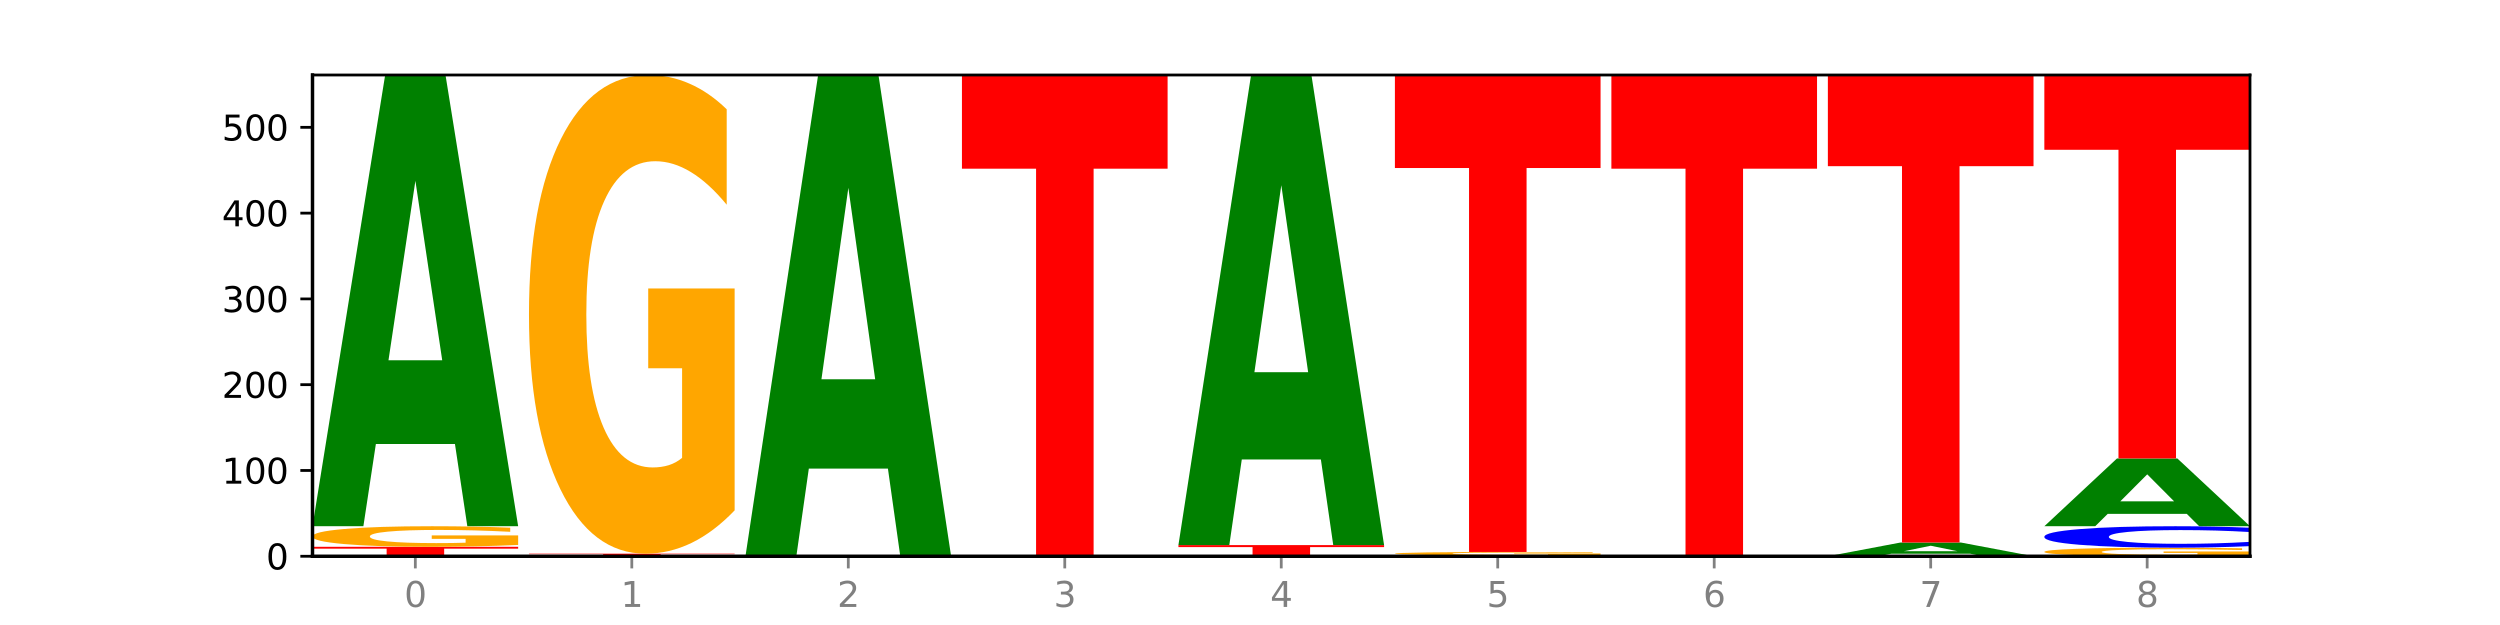 <?xml version="1.0" encoding="utf-8" standalone="no"?>
<!DOCTYPE svg PUBLIC "-//W3C//DTD SVG 1.1//EN"
  "http://www.w3.org/Graphics/SVG/1.1/DTD/svg11.dtd">
<svg xmlns:xlink="http://www.w3.org/1999/xlink" width="720pt" height="180pt" viewBox="0 0 720 180" xmlns="http://www.w3.org/2000/svg" version="1.1">
 <defs>
  <style type="text/css">*{stroke-linejoin: round; stroke-linecap: butt}</style>
 </defs>
 <g id="figure_1">
  <g id="patch_1">
   <path d="M 0 180 
L 720 180 
L 720 0 
L 0 0 
z
" style="fill: #ffffff"/>
  </g>
  <g id="axes_1">
   <g id="patch_2">
    <path d="M 90 160.2 
L 648 160.2 
L 648 21.6 
L 90 21.6 
z
" style="fill: #ffffff"/>
   </g>
   <g id="line2d_1">
    <path d="M 90 160.2 
L 648 160.2 
" clip-path="url(#pb63a911240)" style="fill: none; stroke: #000000; stroke-width: 0.5; stroke-linecap: square"/>
   </g>
   <g id="patch_3">
    <path d="M 90 157.482 
L 149.229 157.482 
L 149.229 158.012 
L 127.92 158.012 
L 127.92 160.2 
L 111.35 160.2 
L 111.35 158.012 
L 90 158.012 
L 90 157.482 
z
" clip-path="url(#pb63a911240)" style="fill: #ff0000"/>
   </g>
   <g id="patch_4">
    <path d="M 149.229 156.946 
Q 143.256 157.214 136.831 157.349 
Q 130.406 157.482 123.557 157.482 
Q 108.079 157.482 99.04 156.684 
Q 90 155.885 90 154.519 
Q 90 153.138 99.199 152.345 
Q 108.411 151.553 124.433 151.553 
Q 130.605 151.553 136.26 151.661 
Q 141.928 151.767 146.946 151.978 
L 146.946 153.16 
Q 141.769 152.889 136.645 152.756 
Q 131.521 152.621 126.371 152.621 
Q 116.84 152.621 111.677 153.113 
Q 106.513 153.605 106.513 154.519 
Q 106.513 155.426 111.491 155.921 
Q 116.469 156.414 125.628 156.414 
Q 128.123 156.414 130.26 156.386 
Q 132.397 156.357 134.097 156.295 
L 134.097 155.186 
L 124.34 155.186 
L 124.34 154.197 
L 149.229 154.197 
L 149.229 156.946 
z
" clip-path="url(#pb63a911240)" style="fill: #ffa600"/>
   </g>
   <g id="patch_5">
    <path d="M 131.028 127.88 
L 108.249 127.88 
L 104.653 151.553 
L 90 151.553 
L 110.926 21.6 
L 128.303 21.6 
L 149.229 151.553 
L 134.588 151.553 
L 131.028 127.88 
z
M 111.882 103.761 
L 127.359 103.761 
L 119.633 52.069 
L 111.882 103.761 
z
" clip-path="url(#pb63a911240)" style="fill: #008000"/>
   </g>
   <g id="patch_6">
    <path d="M 152.346 159.459 
L 211.575 159.459 
L 211.575 159.603 
L 190.267 159.603 
L 190.267 160.2 
L 173.696 160.2 
L 173.696 159.603 
L 152.346 159.603 
L 152.346 159.459 
z
" clip-path="url(#pb63a911240)" style="fill: #ff0000"/>
   </g>
   <g id="patch_7">
    <path d="M 211.575 146.986 
Q 205.602 153.222 199.177 156.355 
Q 192.753 159.459 185.903 159.459 
Q 170.426 159.459 161.386 140.892 
Q 152.346 122.324 152.346 90.572 
Q 152.346 58.45 161.545 40.025 
Q 170.758 21.6 186.779 21.6 
Q 192.952 21.6 198.607 24.106 
Q 204.275 26.584 209.292 31.482 
L 209.292 58.962 
Q 204.115 52.669 198.992 49.565 
Q 193.868 46.432 188.717 46.432 
Q 179.187 46.432 174.023 57.88 
Q 168.859 69.3 168.859 90.572 
Q 168.859 111.645 173.837 123.15 
Q 178.815 134.627 187.974 134.627 
Q 190.47 134.627 192.607 133.972 
Q 194.744 133.288 196.443 131.864 
L 196.443 106.064 
L 186.686 106.064 
L 186.686 83.083 
L 211.575 83.083 
L 211.575 146.986 
z
" clip-path="url(#pb63a911240)" style="fill: #ffa600"/>
   </g>
   <g id="patch_8">
    <path d="M 255.721 134.951 
L 232.942 134.951 
L 229.346 160.2 
L 214.693 160.2 
L 235.618 21.6 
L 252.996 21.6 
L 273.922 160.2 
L 259.281 160.2 
L 255.721 134.951 
z
M 236.575 109.228 
L 252.051 109.228 
L 244.325 54.096 
L 236.575 109.228 
z
" clip-path="url(#pb63a911240)" style="fill: #008000"/>
   </g>
   <g id="patch_9">
    <path d="M 336.268 160.182 
Q 331.314 160.191 325.956 160.196 
Q 320.599 160.2 314.764 160.2 
Q 297.364 160.2 287.202 160.167 
Q 277.039 160.133 277.039 160.077 
Q 277.039 160.019 287.202 159.986 
Q 297.364 159.953 314.764 159.953 
Q 320.599 159.953 325.956 159.957 
Q 331.314 159.962 336.268 159.971 
L 336.268 160.02 
Q 331.269 160.008 326.419 160.003 
Q 321.569 159.997 316.212 159.997 
Q 306.601 159.997 301.095 160.019 
Q 295.603 160.04 295.603 160.077 
Q 295.603 160.113 301.095 160.134 
Q 306.601 160.155 316.212 160.155 
Q 321.569 160.155 326.419 160.15 
Q 331.269 160.145 336.268 160.133 
L 336.268 160.182 
z
" clip-path="url(#pb63a911240)" style="fill: #0000ff"/>
   </g>
   <g id="patch_10">
    <path d="M 277.039 21.6 
L 336.268 21.6 
L 336.268 48.583 
L 314.959 48.583 
L 314.959 159.953 
L 298.389 159.953 
L 298.389 48.583 
L 277.039 48.583 
L 277.039 21.6 
z
" clip-path="url(#pb63a911240)" style="fill: #ff0000"/>
   </g>
   <g id="patch_11">
    <path d="M 398.615 160.182 
Q 393.66 160.191 388.303 160.196 
Q 382.945 160.2 377.111 160.2 
Q 359.71 160.2 349.548 160.167 
Q 339.385 160.133 339.385 160.077 
Q 339.385 160.019 349.548 159.986 
Q 359.71 159.953 377.111 159.953 
Q 382.945 159.953 388.303 159.957 
Q 393.66 159.962 398.615 159.971 
L 398.615 160.02 
Q 393.615 160.008 388.765 160.003 
Q 383.915 159.997 378.558 159.997 
Q 368.948 159.997 363.441 160.019 
Q 357.95 160.04 357.95 160.077 
Q 357.95 160.113 363.441 160.134 
Q 368.948 160.155 378.558 160.155 
Q 383.915 160.155 388.765 160.15 
Q 393.615 160.145 398.615 160.133 
L 398.615 160.182 
z
" clip-path="url(#pb63a911240)" style="fill: #0000ff"/>
   </g>
   <g id="patch_12">
    <path d="M 339.385 156.988 
L 398.615 156.988 
L 398.615 157.566 
L 377.306 157.566 
L 377.306 159.953 
L 360.735 159.953 
L 360.735 157.566 
L 339.385 157.566 
L 339.385 156.988 
z
" clip-path="url(#pb63a911240)" style="fill: #ff0000"/>
   </g>
   <g id="patch_13">
    <path d="M 380.413 132.325 
L 357.635 132.325 
L 354.038 156.988 
L 339.385 156.988 
L 360.311 21.6 
L 377.689 21.6 
L 398.615 156.988 
L 383.974 156.988 
L 380.413 132.325 
z
M 361.268 107.197 
L 376.744 107.197 
L 369.018 53.343 
L 361.268 107.197 
z
" clip-path="url(#pb63a911240)" style="fill: #008000"/>
   </g>
   <g id="patch_14">
    <path d="M 460.961 160.182 
Q 456.006 160.191 450.649 160.196 
Q 445.292 160.2 439.457 160.2 
Q 422.057 160.2 411.894 160.167 
Q 401.732 160.133 401.732 160.077 
Q 401.732 160.019 411.894 159.986 
Q 422.057 159.953 439.457 159.953 
Q 445.292 159.953 450.649 159.957 
Q 456.006 159.962 460.961 159.971 
L 460.961 160.02 
Q 455.962 160.008 451.112 160.003 
Q 446.262 159.997 440.904 159.997 
Q 431.294 159.997 425.788 160.019 
Q 420.296 160.04 420.296 160.077 
Q 420.296 160.113 425.788 160.134 
Q 431.294 160.155 440.904 160.155 
Q 446.262 160.155 451.112 160.15 
Q 455.962 160.145 460.961 160.133 
L 460.961 160.182 
z
" clip-path="url(#pb63a911240)" style="fill: #0000ff"/>
   </g>
   <g id="patch_15">
    <path d="M 460.961 159.864 
Q 454.988 159.908 448.563 159.931 
Q 442.138 159.953 435.289 159.953 
Q 419.811 159.953 410.772 159.82 
Q 401.732 159.687 401.732 159.459 
Q 401.732 159.229 410.931 159.097 
Q 420.143 158.965 436.165 158.965 
Q 442.337 158.965 447.992 158.983 
Q 453.66 159 458.678 159.036 
L 458.678 159.233 
Q 453.501 159.187 448.377 159.165 
Q 443.253 159.143 438.103 159.143 
Q 428.572 159.143 423.408 159.225 
Q 418.245 159.307 418.245 159.459 
Q 418.245 159.61 423.223 159.693 
Q 428.2 159.775 437.36 159.775 
Q 439.855 159.775 441.992 159.77 
Q 444.129 159.765 445.828 159.755 
L 445.828 159.57 
L 436.072 159.57 
L 436.072 159.405 
L 460.961 159.405 
L 460.961 159.864 
z
" clip-path="url(#pb63a911240)" style="fill: #ffa600"/>
   </g>
   <g id="patch_16">
    <path d="M 401.732 21.6 
L 460.961 21.6 
L 460.961 48.39 
L 439.652 48.39 
L 439.652 158.965 
L 423.082 158.965 
L 423.082 48.39 
L 401.732 48.39 
L 401.732 21.6 
z
" clip-path="url(#pb63a911240)" style="fill: #ff0000"/>
   </g>
   <g id="patch_17">
    <path d="M 523.307 160.182 
Q 518.353 160.191 512.996 160.196 
Q 507.638 160.2 501.803 160.2 
Q 484.403 160.2 474.241 160.167 
Q 464.078 160.133 464.078 160.077 
Q 464.078 160.019 474.241 159.986 
Q 484.403 159.953 501.803 159.953 
Q 507.638 159.953 512.996 159.957 
Q 518.353 159.962 523.307 159.971 
L 523.307 160.02 
Q 518.308 160.008 513.458 160.003 
Q 508.608 159.997 503.251 159.997 
Q 493.641 159.997 488.134 160.019 
Q 482.642 160.04 482.642 160.077 
Q 482.642 160.113 488.134 160.134 
Q 493.641 160.155 503.251 160.155 
Q 508.608 160.155 513.458 160.15 
Q 518.308 160.145 523.307 160.133 
L 523.307 160.182 
z
" clip-path="url(#pb63a911240)" style="fill: #0000ff"/>
   </g>
   <g id="patch_18">
    <path d="M 464.078 21.6 
L 523.307 21.6 
L 523.307 48.583 
L 501.999 48.583 
L 501.999 159.953 
L 485.428 159.953 
L 485.428 48.583 
L 464.078 48.583 
L 464.078 21.6 
z
" clip-path="url(#pb63a911240)" style="fill: #ff0000"/>
   </g>
   <g id="patch_19">
    <path d="M 567.453 159.48 
L 544.674 159.48 
L 541.077 160.2 
L 526.425 160.2 
L 547.35 156.247 
L 564.728 156.247 
L 585.654 160.2 
L 571.013 160.2 
L 567.453 159.48 
z
M 548.307 158.746 
L 563.783 158.746 
L 556.057 157.174 
L 548.307 158.746 
z
" clip-path="url(#pb63a911240)" style="fill: #008000"/>
   </g>
   <g id="patch_20">
    <path d="M 526.425 21.6 
L 585.654 21.6 
L 585.654 47.86 
L 564.345 47.86 
L 564.345 156.247 
L 547.775 156.247 
L 547.775 47.86 
L 526.425 47.86 
L 526.425 21.6 
z
" clip-path="url(#pb63a911240)" style="fill: #ff0000"/>
   </g>
   <g id="patch_21">
    <path d="M 648 159.976 
Q 642.027 160.088 635.602 160.144 
Q 629.177 160.2 622.328 160.2 
Q 606.85 160.2 597.811 159.867 
Q 588.771 159.535 588.771 158.965 
Q 588.771 158.39 597.97 158.06 
Q 607.182 157.729 623.204 157.729 
Q 629.376 157.729 635.031 157.774 
Q 640.699 157.819 645.717 157.907 
L 645.717 158.399 
Q 640.54 158.286 635.416 158.231 
Q 630.292 158.174 625.142 158.174 
Q 615.611 158.174 610.448 158.38 
Q 605.284 158.584 605.284 158.965 
Q 605.284 159.343 610.262 159.549 
Q 615.24 159.755 624.399 159.755 
Q 626.894 159.755 629.031 159.743 
Q 631.168 159.731 632.868 159.705 
L 632.868 159.243 
L 623.111 159.243 
L 623.111 158.831 
L 648 158.831 
L 648 159.976 
z
" clip-path="url(#pb63a911240)" style="fill: #ffa600"/>
   </g>
   <g id="patch_22">
    <path d="M 648 157.287 
Q 643.046 157.506 637.688 157.617 
Q 632.331 157.729 626.496 157.729 
Q 609.096 157.729 598.933 156.898 
Q 588.771 156.066 588.771 154.643 
Q 588.771 153.215 598.933 152.385 
Q 609.096 151.553 626.496 151.553 
Q 632.331 151.553 637.688 151.665 
Q 643.046 151.776 648 151.996 
L 648 153.227 
Q 643.001 152.936 638.151 152.801 
Q 633.301 152.665 627.944 152.665 
Q 618.333 152.665 612.827 153.192 
Q 607.335 153.718 607.335 154.643 
Q 607.335 155.564 612.827 156.091 
Q 618.333 156.617 627.944 156.617 
Q 633.301 156.617 638.151 156.482 
Q 643.001 156.345 648 156.054 
L 648 157.287 
z
" clip-path="url(#pb63a911240)" style="fill: #0000ff"/>
   </g>
   <g id="patch_23">
    <path d="M 629.799 147.997 
L 607.02 147.997 
L 603.424 151.553 
L 588.771 151.553 
L 609.697 132.035 
L 627.074 132.035 
L 648 151.553 
L 633.359 151.553 
L 629.799 147.997 
z
M 610.653 144.375 
L 626.13 144.375 
L 618.404 136.611 
L 610.653 144.375 
z
" clip-path="url(#pb63a911240)" style="fill: #008000"/>
   </g>
   <g id="patch_24">
    <path d="M 588.771 21.6 
L 648 21.6 
L 648 43.138 
L 626.691 43.138 
L 626.691 132.035 
L 610.121 132.035 
L 610.121 43.138 
L 588.771 43.138 
L 588.771 21.6 
z
" clip-path="url(#pb63a911240)" style="fill: #ff0000"/>
   </g>
   <g id="matplotlib.axis_1">
    <g id="xtick_1">
     <g id="line2d_2">
      <defs>
       <path id="m1697908366" d="M 0 0 
L 0 3.5 
" style="stroke: #808080; stroke-width: 0.8"/>
      </defs>
      <g>
       <use xlink:href="#m1697908366" x="119.615" y="160.2" style="fill: #808080; stroke: #808080; stroke-width: 0.8"/>
      </g>
     </g>
     <g id="text_1">
      <!-- 0 -->
      <g style="fill: #808080" transform="translate(116.433 174.798) scale(0.1 -0.1)">
       <defs>
        <path id="DejaVuSans-30" d="M 2034 4250 
Q 1547 4250 1301 3770 
Q 1056 3291 1056 2328 
Q 1056 1369 1301 889 
Q 1547 409 2034 409 
Q 2525 409 2770 889 
Q 3016 1369 3016 2328 
Q 3016 3291 2770 3770 
Q 2525 4250 2034 4250 
z
M 2034 4750 
Q 2819 4750 3233 4129 
Q 3647 3509 3647 2328 
Q 3647 1150 3233 529 
Q 2819 -91 2034 -91 
Q 1250 -91 836 529 
Q 422 1150 422 2328 
Q 422 3509 836 4129 
Q 1250 4750 2034 4750 
z
" transform="scale(0.016)"/>
       </defs>
       <use xlink:href="#DejaVuSans-30"/>
      </g>
     </g>
    </g>
    <g id="xtick_2">
     <g id="line2d_3">
      <g>
       <use xlink:href="#m1697908366" x="181.961" y="160.2" style="fill: #808080; stroke: #808080; stroke-width: 0.8"/>
      </g>
     </g>
     <g id="text_2">
      <!-- 1 -->
      <g style="fill: #808080" transform="translate(178.78 174.798) scale(0.1 -0.1)">
       <defs>
        <path id="DejaVuSans-31" d="M 794 531 
L 1825 531 
L 1825 4091 
L 703 3866 
L 703 4441 
L 1819 4666 
L 2450 4666 
L 2450 531 
L 3481 531 
L 3481 0 
L 794 0 
L 794 531 
z
" transform="scale(0.016)"/>
       </defs>
       <use xlink:href="#DejaVuSans-31"/>
      </g>
     </g>
    </g>
    <g id="xtick_3">
     <g id="line2d_4">
      <g>
       <use xlink:href="#m1697908366" x="244.307" y="160.2" style="fill: #808080; stroke: #808080; stroke-width: 0.8"/>
      </g>
     </g>
     <g id="text_3">
      <!-- 2 -->
      <g style="fill: #808080" transform="translate(241.126 174.798) scale(0.1 -0.1)">
       <defs>
        <path id="DejaVuSans-32" d="M 1228 531 
L 3431 531 
L 3431 0 
L 469 0 
L 469 531 
Q 828 903 1448 1529 
Q 2069 2156 2228 2338 
Q 2531 2678 2651 2914 
Q 2772 3150 2772 3378 
Q 2772 3750 2511 3984 
Q 2250 4219 1831 4219 
Q 1534 4219 1204 4116 
Q 875 4013 500 3803 
L 500 4441 
Q 881 4594 1212 4672 
Q 1544 4750 1819 4750 
Q 2544 4750 2975 4387 
Q 3406 4025 3406 3419 
Q 3406 3131 3298 2873 
Q 3191 2616 2906 2266 
Q 2828 2175 2409 1742 
Q 1991 1309 1228 531 
z
" transform="scale(0.016)"/>
       </defs>
       <use xlink:href="#DejaVuSans-32"/>
      </g>
     </g>
    </g>
    <g id="xtick_4">
     <g id="line2d_5">
      <g>
       <use xlink:href="#m1697908366" x="306.654" y="160.2" style="fill: #808080; stroke: #808080; stroke-width: 0.8"/>
      </g>
     </g>
     <g id="text_4">
      <!-- 3 -->
      <g style="fill: #808080" transform="translate(303.472 174.798) scale(0.1 -0.1)">
       <defs>
        <path id="DejaVuSans-33" d="M 2597 2516 
Q 3050 2419 3304 2112 
Q 3559 1806 3559 1356 
Q 3559 666 3084 287 
Q 2609 -91 1734 -91 
Q 1441 -91 1130 -33 
Q 819 25 488 141 
L 488 750 
Q 750 597 1062 519 
Q 1375 441 1716 441 
Q 2309 441 2620 675 
Q 2931 909 2931 1356 
Q 2931 1769 2642 2001 
Q 2353 2234 1838 2234 
L 1294 2234 
L 1294 2753 
L 1863 2753 
Q 2328 2753 2575 2939 
Q 2822 3125 2822 3475 
Q 2822 3834 2567 4026 
Q 2313 4219 1838 4219 
Q 1578 4219 1281 4162 
Q 984 4106 628 3988 
L 628 4550 
Q 988 4650 1302 4700 
Q 1616 4750 1894 4750 
Q 2613 4750 3031 4423 
Q 3450 4097 3450 3541 
Q 3450 3153 3228 2886 
Q 3006 2619 2597 2516 
z
" transform="scale(0.016)"/>
       </defs>
       <use xlink:href="#DejaVuSans-33"/>
      </g>
     </g>
    </g>
    <g id="xtick_5">
     <g id="line2d_6">
      <g>
       <use xlink:href="#m1697908366" x="369" y="160.2" style="fill: #808080; stroke: #808080; stroke-width: 0.8"/>
      </g>
     </g>
     <g id="text_5">
      <!-- 4 -->
      <g style="fill: #808080" transform="translate(365.819 174.798) scale(0.1 -0.1)">
       <defs>
        <path id="DejaVuSans-34" d="M 2419 4116 
L 825 1625 
L 2419 1625 
L 2419 4116 
z
M 2253 4666 
L 3047 4666 
L 3047 1625 
L 3713 1625 
L 3713 1100 
L 3047 1100 
L 3047 0 
L 2419 0 
L 2419 1100 
L 313 1100 
L 313 1709 
L 2253 4666 
z
" transform="scale(0.016)"/>
       </defs>
       <use xlink:href="#DejaVuSans-34"/>
      </g>
     </g>
    </g>
    <g id="xtick_6">
     <g id="line2d_7">
      <g>
       <use xlink:href="#m1697908366" x="431.346" y="160.2" style="fill: #808080; stroke: #808080; stroke-width: 0.8"/>
      </g>
     </g>
     <g id="text_6">
      <!-- 5 -->
      <g style="fill: #808080" transform="translate(428.165 174.798) scale(0.1 -0.1)">
       <defs>
        <path id="DejaVuSans-35" d="M 691 4666 
L 3169 4666 
L 3169 4134 
L 1269 4134 
L 1269 2991 
Q 1406 3038 1543 3061 
Q 1681 3084 1819 3084 
Q 2600 3084 3056 2656 
Q 3513 2228 3513 1497 
Q 3513 744 3044 326 
Q 2575 -91 1722 -91 
Q 1428 -91 1123 -41 
Q 819 9 494 109 
L 494 744 
Q 775 591 1075 516 
Q 1375 441 1709 441 
Q 2250 441 2565 725 
Q 2881 1009 2881 1497 
Q 2881 1984 2565 2268 
Q 2250 2553 1709 2553 
Q 1456 2553 1204 2497 
Q 953 2441 691 2322 
L 691 4666 
z
" transform="scale(0.016)"/>
       </defs>
       <use xlink:href="#DejaVuSans-35"/>
      </g>
     </g>
    </g>
    <g id="xtick_7">
     <g id="line2d_8">
      <g>
       <use xlink:href="#m1697908366" x="493.693" y="160.2" style="fill: #808080; stroke: #808080; stroke-width: 0.8"/>
      </g>
     </g>
     <g id="text_7">
      <!-- 6 -->
      <g style="fill: #808080" transform="translate(490.511 174.798) scale(0.1 -0.1)">
       <defs>
        <path id="DejaVuSans-36" d="M 2113 2584 
Q 1688 2584 1439 2293 
Q 1191 2003 1191 1497 
Q 1191 994 1439 701 
Q 1688 409 2113 409 
Q 2538 409 2786 701 
Q 3034 994 3034 1497 
Q 3034 2003 2786 2293 
Q 2538 2584 2113 2584 
z
M 3366 4563 
L 3366 3988 
Q 3128 4100 2886 4159 
Q 2644 4219 2406 4219 
Q 1781 4219 1451 3797 
Q 1122 3375 1075 2522 
Q 1259 2794 1537 2939 
Q 1816 3084 2150 3084 
Q 2853 3084 3261 2657 
Q 3669 2231 3669 1497 
Q 3669 778 3244 343 
Q 2819 -91 2113 -91 
Q 1303 -91 875 529 
Q 447 1150 447 2328 
Q 447 3434 972 4092 
Q 1497 4750 2381 4750 
Q 2619 4750 2861 4703 
Q 3103 4656 3366 4563 
z
" transform="scale(0.016)"/>
       </defs>
       <use xlink:href="#DejaVuSans-36"/>
      </g>
     </g>
    </g>
    <g id="xtick_8">
     <g id="line2d_9">
      <g>
       <use xlink:href="#m1697908366" x="556.039" y="160.2" style="fill: #808080; stroke: #808080; stroke-width: 0.8"/>
      </g>
     </g>
     <g id="text_8">
      <!-- 7 -->
      <g style="fill: #808080" transform="translate(552.858 174.798) scale(0.1 -0.1)">
       <defs>
        <path id="DejaVuSans-37" d="M 525 4666 
L 3525 4666 
L 3525 4397 
L 1831 0 
L 1172 0 
L 2766 4134 
L 525 4134 
L 525 4666 
z
" transform="scale(0.016)"/>
       </defs>
       <use xlink:href="#DejaVuSans-37"/>
      </g>
     </g>
    </g>
    <g id="xtick_9">
     <g id="line2d_10">
      <g>
       <use xlink:href="#m1697908366" x="618.385" y="160.2" style="fill: #808080; stroke: #808080; stroke-width: 0.8"/>
      </g>
     </g>
     <g id="text_9">
      <!-- 8 -->
      <g style="fill: #808080" transform="translate(615.204 174.798) scale(0.1 -0.1)">
       <defs>
        <path id="DejaVuSans-38" d="M 2034 2216 
Q 1584 2216 1326 1975 
Q 1069 1734 1069 1313 
Q 1069 891 1326 650 
Q 1584 409 2034 409 
Q 2484 409 2743 651 
Q 3003 894 3003 1313 
Q 3003 1734 2745 1975 
Q 2488 2216 2034 2216 
z
M 1403 2484 
Q 997 2584 770 2862 
Q 544 3141 544 3541 
Q 544 4100 942 4425 
Q 1341 4750 2034 4750 
Q 2731 4750 3128 4425 
Q 3525 4100 3525 3541 
Q 3525 3141 3298 2862 
Q 3072 2584 2669 2484 
Q 3125 2378 3379 2068 
Q 3634 1759 3634 1313 
Q 3634 634 3220 271 
Q 2806 -91 2034 -91 
Q 1263 -91 848 271 
Q 434 634 434 1313 
Q 434 1759 690 2068 
Q 947 2378 1403 2484 
z
M 1172 3481 
Q 1172 3119 1398 2916 
Q 1625 2713 2034 2713 
Q 2441 2713 2670 2916 
Q 2900 3119 2900 3481 
Q 2900 3844 2670 4047 
Q 2441 4250 2034 4250 
Q 1625 4250 1398 4047 
Q 1172 3844 1172 3481 
z
" transform="scale(0.016)"/>
       </defs>
       <use xlink:href="#DejaVuSans-38"/>
      </g>
     </g>
    </g>
   </g>
   <g id="matplotlib.axis_2">
    <g id="ytick_1">
     <g id="line2d_11">
      <defs>
       <path id="m40f252dac8" d="M 0 0 
L -3.5 0 
" style="stroke: #000000; stroke-width: 0.8"/>
      </defs>
      <g>
       <use xlink:href="#m40f252dac8" x="90" y="160.2" style="stroke: #000000; stroke-width: 0.8"/>
      </g>
     </g>
     <g id="text_10">
      <!-- 0 -->
      <g transform="translate(76.638 163.999) scale(0.1 -0.1)">
       <use xlink:href="#DejaVuSans-30"/>
      </g>
     </g>
    </g>
    <g id="ytick_2">
     <g id="line2d_12">
      <g>
       <use xlink:href="#m40f252dac8" x="90" y="135.494" style="stroke: #000000; stroke-width: 0.8"/>
      </g>
     </g>
     <g id="text_11">
      <!-- 100 -->
      <g transform="translate(63.913 139.293) scale(0.1 -0.1)">
       <use xlink:href="#DejaVuSans-31"/>
       <use xlink:href="#DejaVuSans-30" x="63.623"/>
       <use xlink:href="#DejaVuSans-30" x="127.246"/>
      </g>
     </g>
    </g>
    <g id="ytick_3">
     <g id="line2d_13">
      <g>
       <use xlink:href="#m40f252dac8" x="90" y="110.788" style="stroke: #000000; stroke-width: 0.8"/>
      </g>
     </g>
     <g id="text_12">
      <!-- 200 -->
      <g transform="translate(63.913 114.587) scale(0.1 -0.1)">
       <use xlink:href="#DejaVuSans-32"/>
       <use xlink:href="#DejaVuSans-30" x="63.623"/>
       <use xlink:href="#DejaVuSans-30" x="127.246"/>
      </g>
     </g>
    </g>
    <g id="ytick_4">
     <g id="line2d_14">
      <g>
       <use xlink:href="#m40f252dac8" x="90" y="86.082" style="stroke: #000000; stroke-width: 0.8"/>
      </g>
     </g>
     <g id="text_13">
      <!-- 300 -->
      <g transform="translate(63.913 89.882) scale(0.1 -0.1)">
       <use xlink:href="#DejaVuSans-33"/>
       <use xlink:href="#DejaVuSans-30" x="63.623"/>
       <use xlink:href="#DejaVuSans-30" x="127.246"/>
      </g>
     </g>
    </g>
    <g id="ytick_5">
     <g id="line2d_15">
      <g>
       <use xlink:href="#m40f252dac8" x="90" y="61.376" style="stroke: #000000; stroke-width: 0.8"/>
      </g>
     </g>
     <g id="text_14">
      <!-- 400 -->
      <g transform="translate(63.913 65.176) scale(0.1 -0.1)">
       <use xlink:href="#DejaVuSans-34"/>
       <use xlink:href="#DejaVuSans-30" x="63.623"/>
       <use xlink:href="#DejaVuSans-30" x="127.246"/>
      </g>
     </g>
    </g>
    <g id="ytick_6">
     <g id="line2d_16">
      <g>
       <use xlink:href="#m40f252dac8" x="90" y="36.671" style="stroke: #000000; stroke-width: 0.8"/>
      </g>
     </g>
     <g id="text_15">
      <!-- 500 -->
      <g transform="translate(63.913 40.47) scale(0.1 -0.1)">
       <use xlink:href="#DejaVuSans-35"/>
       <use xlink:href="#DejaVuSans-30" x="63.623"/>
       <use xlink:href="#DejaVuSans-30" x="127.246"/>
      </g>
     </g>
    </g>
   </g>
   <g id="patch_25">
    <path d="M 90 160.2 
L 90 21.6 
" style="fill: none; stroke: #000000; stroke-linejoin: miter; stroke-linecap: square"/>
   </g>
   <g id="patch_26">
    <path d="M 648 160.2 
L 648 21.6 
" style="fill: none; stroke: #000000; stroke-width: 0.8; stroke-linejoin: miter; stroke-linecap: square"/>
   </g>
   <g id="patch_27">
    <path d="M 90 160.2 
L 648 160.2 
" style="fill: none; stroke: #000000; stroke-linejoin: miter; stroke-linecap: square"/>
   </g>
   <g id="patch_28">
    <path d="M 90 21.6 
L 648 21.6 
" style="fill: none; stroke: #000000; stroke-width: 0.8; stroke-linejoin: miter; stroke-linecap: square"/>
   </g>
  </g>
 </g>
 <defs>
  <clipPath id="pb63a911240">
   <rect x="90" y="21.6" width="558" height="138.6"/>
  </clipPath>
 </defs>
</svg>
